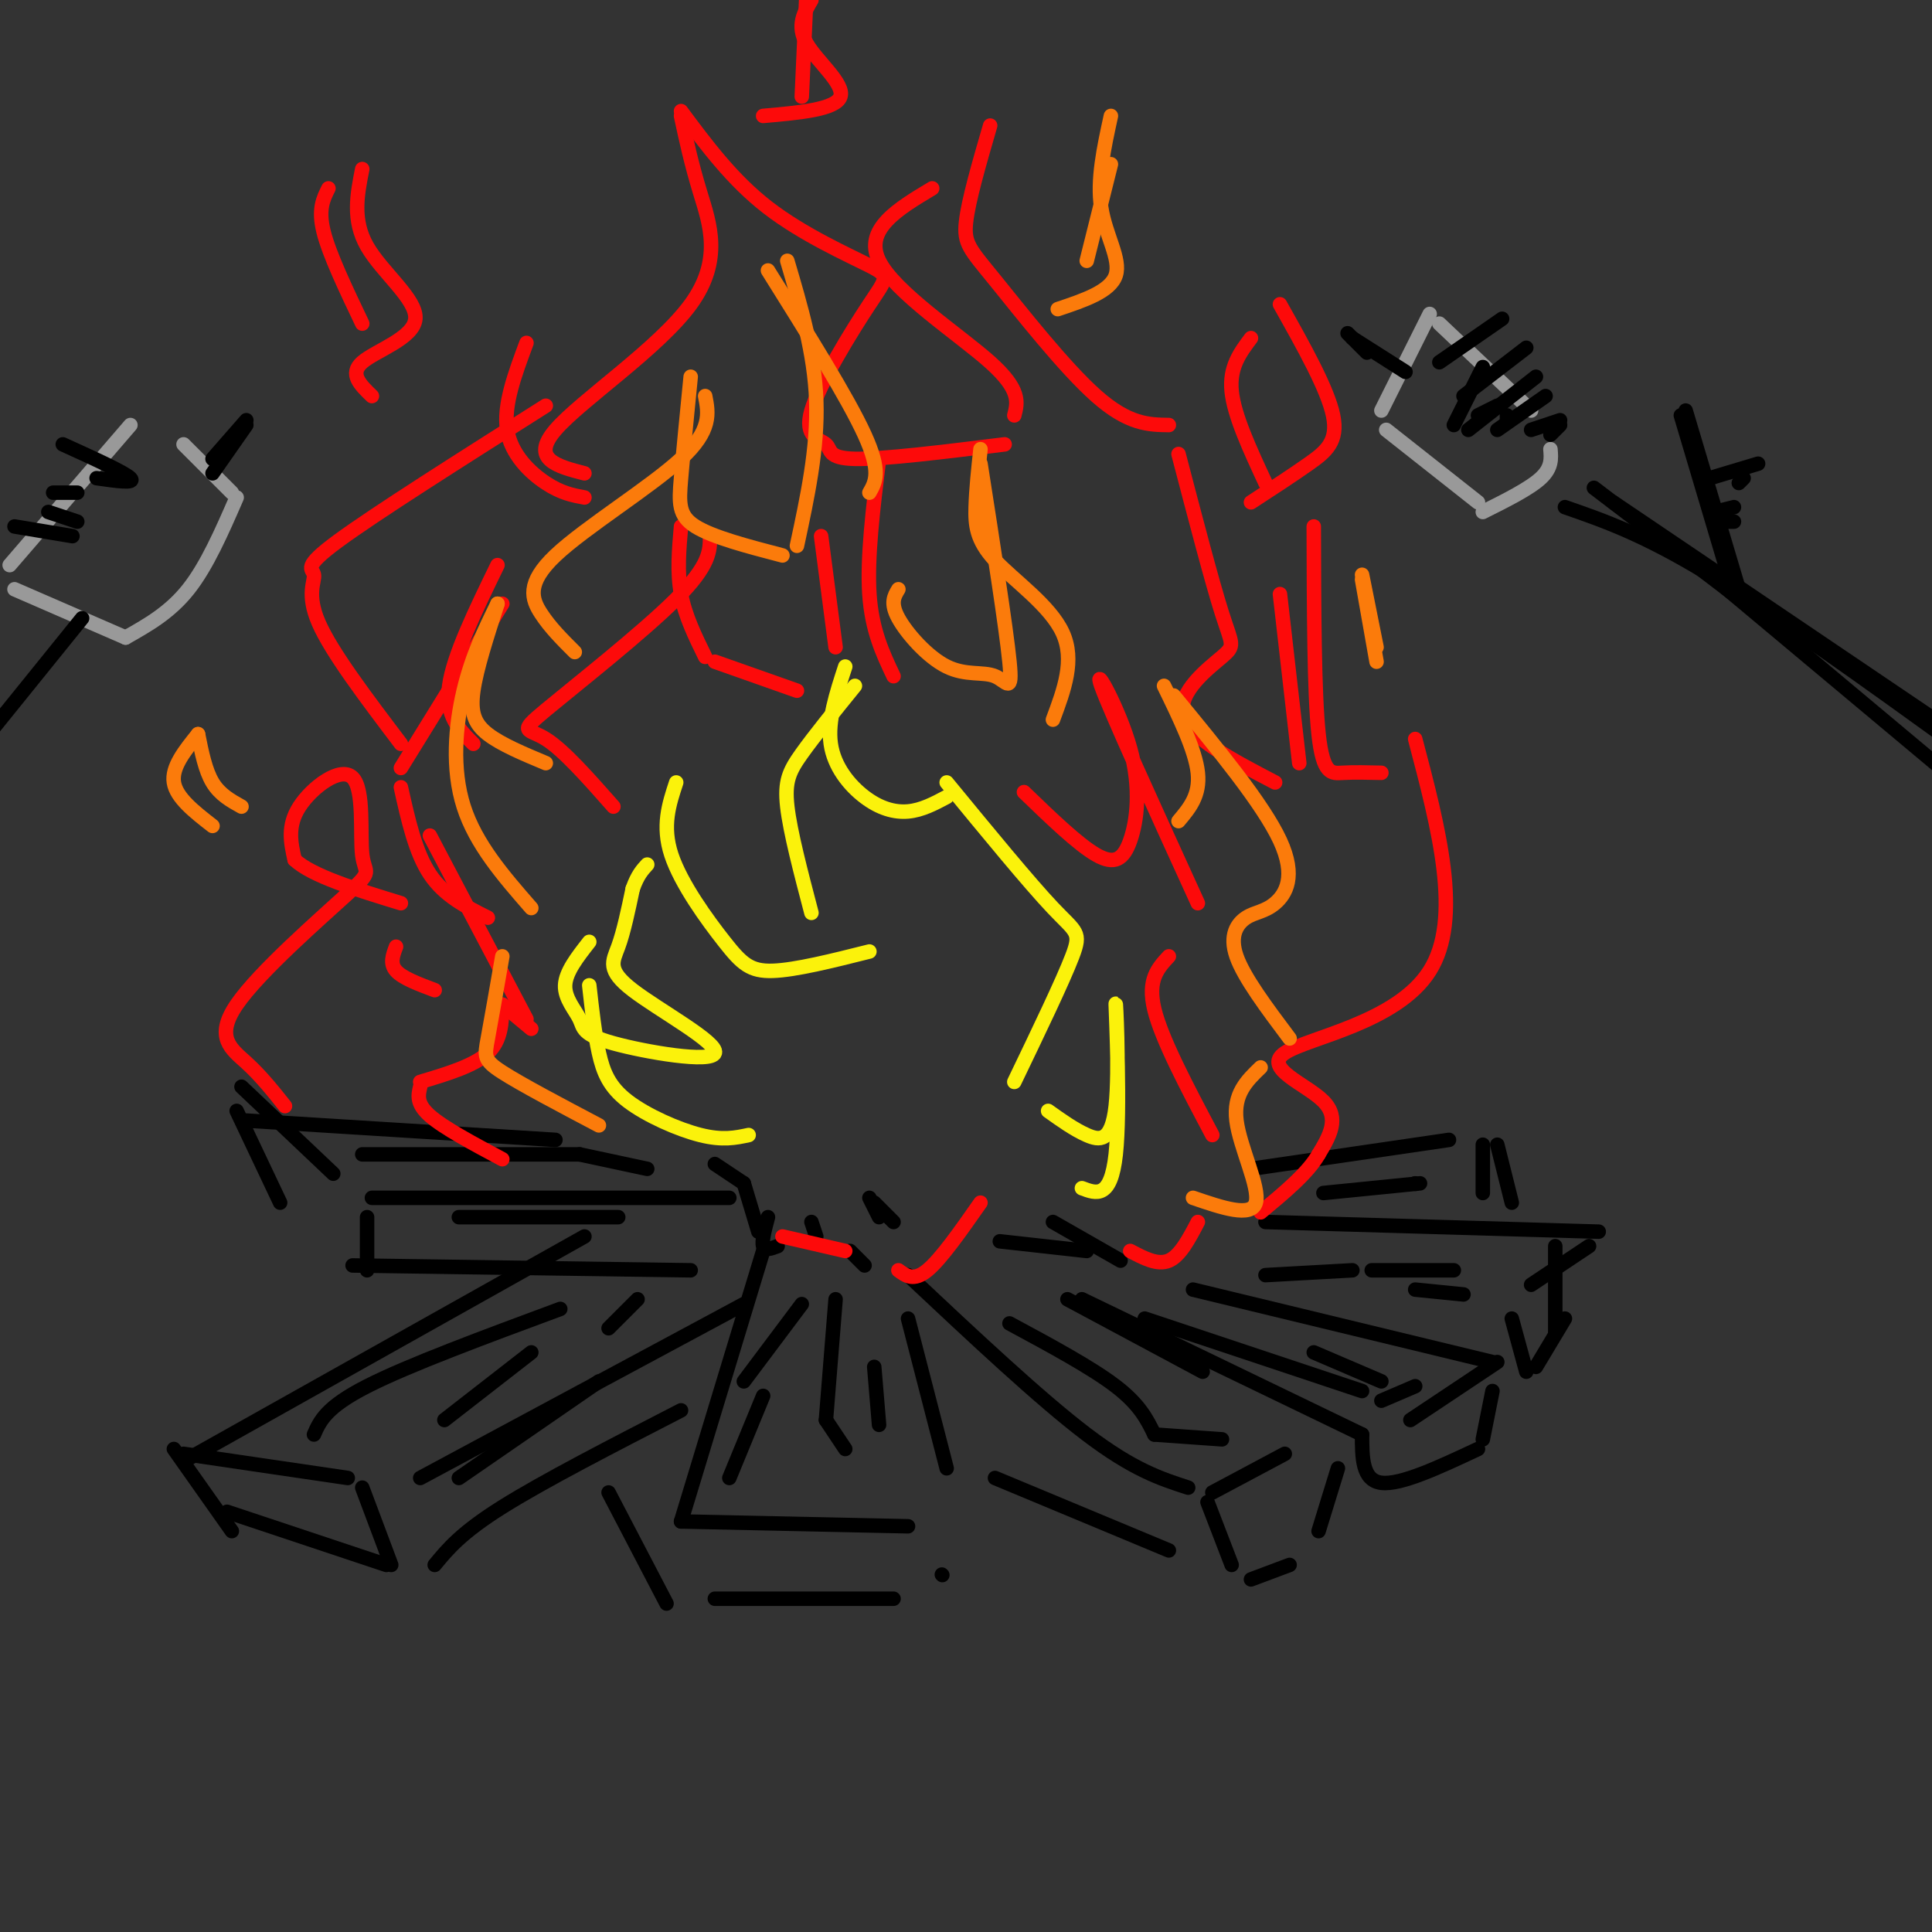 <svg viewBox='0 0 400 400' version='1.1' xmlns='http://www.w3.org/2000/svg' xmlns:xlink='http://www.w3.org/1999/xlink'><rect x="0" y="0" width="400" height="400" fill="#333333" stroke="none"/><g fill='none' stroke='rgb(0,0,0)' stroke-width='3' stroke-linecap='round' stroke-linejoin='round'><path d='M121,256c0.000,0.000 -82.000,46.000 -82,46'/><path d='M38,301c0.000,0.000 34.000,5.000 34,5'/><path d='M154,270c0.000,0.000 -67.000,36.000 -67,36'/><path d='M36,300c0.000,0.000 12.000,17.000 12,17'/><path d='M75,308c0.000,0.000 6.000,16.000 6,16'/><path d='M47,313c0.000,0.000 33.000,11.000 33,11'/><path d='M90,324c2.750,-3.333 5.500,-6.667 14,-12c8.500,-5.333 22.750,-12.667 37,-20'/><path d='M158,259c0.000,0.000 -17.000,56.000 -17,56'/><path d='M141,315c0.000,0.000 47.000,1.000 47,1'/><path d='M188,273c0.000,0.000 8.000,31.000 8,31'/><path d='M126,309c0.000,0.000 12.000,23.000 12,23'/><path d='M148,331c0.000,0.000 37.000,0.000 37,0'/><path d='M195,326c0.000,0.000 0.100,0.100 0.1,0.1'/><path d='M188,264c13.667,12.833 27.333,25.667 37,33c9.667,7.333 15.333,9.167 21,11'/><path d='M224,269c0.000,0.000 58.000,28.000 58,28'/><path d='M251,309c0.000,0.000 15.000,-8.000 15,-8'/><path d='M250,311c0.000,0.000 5.000,13.000 5,13'/><path d='M277,304c0.000,0.000 -4.000,13.000 -4,13'/><path d='M267,324c0.000,0.000 -8.000,3.000 -8,3'/><path d='M206,306c0.000,0.000 36.000,15.000 36,15'/><path d='M247,267c0.000,0.000 62.000,15.000 62,15'/><path d='M310,282c0.000,0.000 -18.000,12.000 -18,12'/><path d='M262,253c0.000,0.000 69.000,2.000 69,2'/><path d='M329,258c0.000,0.000 -12.000,8.000 -12,8'/><path d='M259,242c0.000,0.000 41.000,-6.000 41,-6'/><path d='M307,237c0.000,0.000 0.000,10.000 0,10'/><path d='M322,258c0.000,0.000 0.000,18.000 0,18'/><path d='M313,273c0.000,0.000 3.000,11.000 3,11'/><path d='M318,283c0.000,0.000 6.000,-10.000 6,-10'/><path d='M309,288c0.000,0.000 -2.000,10.000 -2,10'/><path d='M306,300c-8.000,3.750 -16.000,7.500 -20,7c-4.000,-0.500 -4.000,-5.250 -4,-10'/><path d='M50,225c0.000,0.000 19.000,18.000 19,18'/><path d='M76,252c0.000,0.000 0.000,11.000 0,11'/><path d='M49,230c0.000,0.000 9.000,19.000 9,19'/><path d='M77,248c0.000,0.000 74.000,0.000 74,0'/><path d='M73,262c0.000,0.000 70.000,1.000 70,1'/><path d='M51,232c0.000,0.000 64.000,4.000 64,4'/><path d='M148,241c0.000,0.000 6.000,4.000 6,4'/><path d='M154,245c0.000,0.000 3.000,10.000 3,10'/><path d='M159,252c-0.667,2.500 -1.333,5.000 -1,6c0.333,1.000 1.667,0.500 3,0'/><path d='M168,253c0.000,0.000 1.000,3.000 1,3'/><path d='M176,259c0.000,0.000 3.000,3.000 3,3'/><path d='M166,270c0.000,0.000 -12.000,16.000 -12,16'/><path d='M173,269c0.000,0.000 -2.000,25.000 -2,25'/><path d='M171,294c0.000,0.000 4.000,6.000 4,6'/><path d='M181,283c0.000,0.000 1.000,12.000 1,12'/><path d='M158,289c0.000,0.000 -7.000,17.000 -7,17'/><path d='M116,271c-15.750,5.833 -31.500,11.667 -40,16c-8.500,4.333 -9.750,7.167 -11,10'/><path d='M110,280c0.000,0.000 -18.000,14.000 -18,14'/><path d='M132,269c0.000,0.000 -6.000,6.000 -6,6'/><path d='M95,306c0.000,0.000 29.000,-20.000 29,-20'/><path d='M221,269c0.000,0.000 28.000,15.000 28,15'/><path d='M209,274c8.500,4.583 17.000,9.167 22,13c5.000,3.833 6.500,6.917 8,10'/><path d='M239,297c0.000,0.000 14.000,1.000 14,1'/><path d='M237,273c0.000,0.000 45.000,15.000 45,15'/><path d='M286,290c0.000,0.000 7.000,-3.000 7,-3'/><path d='M286,286c0.000,0.000 -14.000,-6.000 -14,-6'/><path d='M262,264c0.000,0.000 18.000,-1.000 18,-1'/><path d='M284,263c0.000,0.000 17.000,0.000 17,0'/><path d='M293,267c0.000,0.000 10.000,1.000 10,1'/><path d='M274,247c0.000,0.000 20.000,-2.000 20,-2'/><path d='M293,245c0.000,0.000 0.100,0.100 0.1,0.1'/><path d='M310,237c0.000,0.000 3.000,12.000 3,12'/><path d='M75,239c0.000,0.000 45.000,0.000 45,0'/><path d='M120,239c0.000,0.000 14.000,3.000 14,3'/><path d='M95,252c0.000,0.000 33.000,0.000 33,0'/><path d='M218,253c0.000,0.000 14.000,8.000 14,8'/><path d='M207,257c0.000,0.000 18.000,2.000 18,2'/><path d='M185,253c0.000,0.000 -4.000,-4.000 -4,-4'/><path d='M180,248c0.000,0.000 2.000,4.000 2,4'/></g>
<g fill='none' stroke='rgb(253,10,10)' stroke-width='3' stroke-linecap='round' stroke-linejoin='round'><path d='M59,229c-2.479,-3.115 -4.959,-6.229 -8,-9c-3.041,-2.771 -6.645,-5.197 -2,-12c4.645,-6.803 17.537,-17.983 23,-23c5.463,-5.017 3.495,-3.870 3,-8c-0.495,-4.130 0.482,-13.535 -2,-16c-2.482,-2.465 -8.423,2.010 -11,6c-2.577,3.990 -1.788,7.495 -1,11'/><path d='M61,178c3.500,3.333 12.750,6.167 22,9'/><path d='M82,196c-0.667,1.750 -1.333,3.500 0,5c1.333,1.500 4.667,2.750 8,4'/><path d='M101,190c-4.500,-2.250 -9.000,-4.500 -12,-9c-3.000,-4.500 -4.500,-11.250 -6,-18'/><path d='M83,154c-7.179,-9.476 -14.357,-18.952 -17,-25c-2.643,-6.048 -0.750,-8.667 -1,-10c-0.250,-1.333 -2.643,-1.381 5,-7c7.643,-5.619 25.321,-16.810 43,-28'/><path d='M109,71c-2.400,6.444 -4.800,12.889 -4,18c0.800,5.111 4.800,8.889 8,11c3.200,2.111 5.600,2.556 8,3'/><path d='M121,98c-5.619,-1.452 -11.238,-2.905 -6,-9c5.238,-6.095 21.333,-16.833 28,-26c6.667,-9.167 3.905,-16.762 2,-23c-1.905,-6.238 -2.952,-11.119 -4,-16'/><path d='M141,23c5.334,7.171 10.667,14.342 18,20c7.333,5.658 16.664,9.802 21,12c4.336,2.198 3.676,2.448 0,8c-3.676,5.552 -10.367,16.406 -12,22c-1.633,5.594 1.791,5.929 3,7c1.209,1.071 0.203,2.877 6,3c5.797,0.123 18.399,-1.439 31,-3'/><path d='M210,86c0.689,-2.644 1.378,-5.289 -5,-11c-6.378,-5.711 -19.822,-14.489 -23,-21c-3.178,-6.511 3.911,-10.756 11,-15'/><path d='M205,26c-2.256,7.774 -4.512,15.548 -5,20c-0.488,4.452 0.792,5.583 6,12c5.208,6.417 14.345,18.119 21,24c6.655,5.881 10.827,5.940 15,6'/><path d='M244,94c3.452,13.202 6.905,26.405 9,33c2.095,6.595 2.833,6.583 0,9c-2.833,2.417 -9.238,7.262 -8,12c1.238,4.738 10.119,9.369 19,14'/><path d='M269,158c0.000,0.000 -4.000,-35.000 -4,-35'/><path d='M272,109c0.044,17.267 0.089,34.533 1,43c0.911,8.467 2.689,8.133 5,8c2.311,-0.133 5.156,-0.067 8,0'/><path d='M293,153c4.905,18.595 9.810,37.190 3,48c-6.810,10.810 -25.333,13.833 -30,17c-4.667,3.167 4.524,6.476 8,10c3.476,3.524 1.238,7.262 -1,11'/><path d='M273,239c-2.167,3.833 -7.083,7.917 -12,12'/><path d='M248,253c-1.833,3.500 -3.667,7.000 -6,8c-2.333,1.000 -5.167,-0.500 -8,-2'/><path d='M203,249c-4.083,5.833 -8.167,11.667 -11,14c-2.833,2.333 -4.417,1.167 -6,0'/><path d='M175,259c0.000,0.000 -13.000,-3.000 -13,-3'/><path d='M104,240c-6.083,-3.250 -12.167,-6.500 -15,-9c-2.833,-2.500 -2.417,-4.250 -2,-6'/><path d='M87,224c5.583,-1.667 11.167,-3.333 14,-6c2.833,-2.667 2.917,-6.333 3,-10'/><path d='M104,208c0.000,0.000 6.000,5.000 6,5'/><path d='M109,211c0.000,0.000 -20.000,-38.000 -20,-38'/><path d='M83,159c0.000,0.000 21.000,-34.000 21,-34'/><path d='M103,117c-4.583,9.417 -9.167,18.833 -10,25c-0.833,6.167 2.083,9.083 5,12'/><path d='M127,167c-5.155,-5.845 -10.310,-11.690 -14,-14c-3.690,-2.310 -5.917,-1.083 0,-6c5.917,-4.917 19.976,-15.976 27,-23c7.024,-7.024 7.012,-10.012 7,-13'/><path d='M141,109c-0.417,4.750 -0.833,9.500 0,14c0.833,4.500 2.917,8.750 5,13'/><path d='M148,137c0.000,0.000 17.000,6.000 17,6'/><path d='M173,134c0.000,0.000 -3.000,-23.000 -3,-23'/><path d='M182,95c-1.250,10.250 -2.500,20.500 -2,28c0.500,7.500 2.750,12.250 5,17'/><path d='M212,164c5.627,5.434 11.254,10.868 15,13c3.746,2.132 5.612,0.963 7,-3c1.388,-3.963 2.297,-10.721 0,-19c-2.297,-8.279 -7.799,-18.080 -6,-13c1.799,5.080 10.900,25.040 20,45'/><path d='M242,198c-2.250,2.417 -4.500,4.833 -3,11c1.500,6.167 6.750,16.083 12,26'/><path d='M262,100c-3.250,-7.000 -6.500,-14.000 -7,-19c-0.500,-5.000 1.750,-8.000 4,-11'/><path d='M265,63c4.933,8.778 9.867,17.556 11,23c1.133,5.444 -1.533,7.556 -5,10c-3.467,2.444 -7.733,5.222 -12,8'/><path d='M166,20c0.000,0.000 1.000,-22.000 1,-22'/><path d='M168,0c-1.556,2.667 -3.111,5.333 -1,9c2.111,3.667 7.889,8.333 7,11c-0.889,2.667 -8.444,3.333 -16,4'/><path d='M75,67c-3.417,-7.167 -6.833,-14.333 -8,-19c-1.167,-4.667 -0.083,-6.833 1,-9'/><path d='M75,35c-1.048,5.292 -2.095,10.583 1,16c3.095,5.417 10.333,10.958 10,15c-0.333,4.042 -8.238,6.583 -11,9c-2.762,2.417 -0.381,4.708 2,7'/></g>
<g fill='none' stroke='rgb(251,242,11)' stroke-width='3' stroke-linecap='round' stroke-linejoin='round'><path d='M155,235c-2.696,0.577 -5.393,1.155 -10,0c-4.607,-1.155 -11.125,-4.042 -15,-7c-3.875,-2.958 -5.107,-5.988 -6,-10c-0.893,-4.012 -1.446,-9.006 -2,-14'/><path d='M122,195c-2.446,3.122 -4.892,6.244 -5,9c-0.108,2.756 2.124,5.146 3,7c0.876,1.854 0.398,3.174 7,5c6.602,1.826 20.285,4.160 21,2c0.715,-2.160 -11.538,-8.812 -17,-13c-5.462,-4.188 -4.132,-5.911 -3,-9c1.132,-3.089 2.066,-7.545 3,-12'/><path d='M131,184c1.000,-2.833 2.000,-3.917 3,-5'/><path d='M140,162c-1.488,4.506 -2.976,9.012 -1,15c1.976,5.988 7.417,13.458 11,18c3.583,4.542 5.310,6.155 10,6c4.690,-0.155 12.345,-2.077 20,-4'/><path d='M168,189c-2.200,-8.378 -4.400,-16.756 -5,-22c-0.600,-5.244 0.400,-7.356 3,-11c2.600,-3.644 6.800,-8.822 11,-14'/><path d='M175,138c-1.839,5.625 -3.679,11.250 -3,16c0.679,4.750 3.875,8.625 7,11c3.125,2.375 6.179,3.250 9,3c2.821,-0.250 5.411,-1.625 8,-3'/><path d='M196,162c8.578,10.444 17.156,20.889 22,26c4.844,5.111 5.956,4.889 4,10c-1.956,5.111 -6.978,15.556 -12,26'/><path d='M217,230c2.691,1.920 5.381,3.841 8,5c2.619,1.159 5.166,1.558 6,-6c0.834,-7.558 -0.045,-23.073 0,-21c0.045,2.073 1.013,21.735 0,31c-1.013,9.265 -4.006,8.132 -7,7'/></g>
<g fill='none' stroke='rgb(251,123,11)' stroke-width='3' stroke-linecap='round' stroke-linejoin='round'><path d='M124,233c-8.044,-4.244 -16.089,-8.489 -20,-11c-3.911,-2.511 -3.689,-3.289 -3,-7c0.689,-3.711 1.844,-10.356 3,-17'/><path d='M110,188c-5.756,-6.600 -11.511,-13.200 -14,-21c-2.489,-7.800 -1.711,-16.800 0,-24c1.711,-7.200 4.356,-12.600 7,-18'/><path d='M103,125c-2.178,6.733 -4.356,13.467 -5,18c-0.644,4.533 0.244,6.867 3,9c2.756,2.133 7.378,4.067 12,6'/><path d='M119,135c-2.554,-2.542 -5.107,-5.083 -7,-8c-1.893,-2.917 -3.125,-6.208 3,-12c6.125,-5.792 19.607,-14.083 26,-20c6.393,-5.917 5.696,-9.458 5,-13'/><path d='M143,78c-0.778,7.889 -1.556,15.778 -2,21c-0.444,5.222 -0.556,7.778 3,10c3.556,2.222 10.778,4.111 18,6'/><path d='M165,113c2.167,-10.083 4.333,-20.167 4,-30c-0.333,-9.833 -3.167,-19.417 -6,-29'/><path d='M159,56c8.250,13.167 16.500,26.333 20,34c3.500,7.667 2.250,9.833 1,12'/><path d='M186,122c-0.863,1.423 -1.726,2.845 0,6c1.726,3.155 6.040,8.041 10,10c3.960,1.959 7.566,0.989 10,2c2.434,1.011 3.695,4.003 3,-3c-0.695,-7.003 -3.348,-24.002 -6,-41'/><path d='M203,93c-0.446,4.167 -0.893,8.333 -1,12c-0.107,3.667 0.125,6.833 4,11c3.875,4.167 11.393,9.333 14,15c2.607,5.667 0.304,11.833 -2,18'/><path d='M244,170c2.250,-2.667 4.500,-5.333 4,-10c-0.500,-4.667 -3.750,-11.333 -7,-18'/><path d='M243,144c9.263,11.262 18.526,22.523 22,30c3.474,7.477 1.158,11.169 -1,13c-2.158,1.831 -4.158,1.801 -6,3c-1.842,1.199 -3.526,3.628 -2,8c1.526,4.372 6.263,10.686 11,17'/><path d='M261,221c-2.844,2.733 -5.689,5.467 -5,11c0.689,5.533 4.911,13.867 4,17c-0.911,3.133 -6.956,1.067 -13,-1'/><path d='M285,137c0.000,0.000 -3.000,-17.000 -3,-17'/><path d='M282,119c0.000,0.000 3.000,15.000 3,15'/><path d='M225,54c0.000,0.000 5.000,-20.000 5,-20'/><path d='M230,24c-1.444,6.622 -2.889,13.244 -2,19c0.889,5.756 4.111,10.644 3,14c-1.111,3.356 -6.556,5.178 -12,7'/><path d='M50,167c-2.250,-1.250 -4.500,-2.500 -6,-5c-1.500,-2.500 -2.250,-6.250 -3,-10'/><path d='M41,152c-2.750,3.417 -5.500,6.833 -5,10c0.500,3.167 4.250,6.083 8,9'/></g>
<g fill='none' stroke='rgb(153,153,153)' stroke-width='3' stroke-linecap='round' stroke-linejoin='round'><path d='M296,65c0.000,0.000 -10.000,20.000 -10,20'/><path d='M287,89c0.000,0.000 19.000,15.000 19,15'/><path d='M298,67c0.000,0.000 19.000,18.000 19,18'/><path d='M321,93c0.167,1.917 0.333,3.833 -2,6c-2.333,2.167 -7.167,4.583 -12,7'/><path d='M38,92c0.000,0.000 10.000,10.000 10,10'/><path d='M49,103c-3.083,7.083 -6.167,14.167 -10,19c-3.833,4.833 -8.417,7.417 -13,10'/><path d='M26,132c0.000,0.000 -23.000,-10.000 -23,-10'/><path d='M2,117c0.000,0.000 25.000,-29.000 25,-29'/></g>
<g fill='none' stroke='rgb(0,0,0)' stroke-width='3' stroke-linecap='round' stroke-linejoin='round'><path d='M279,69c0.000,0.000 4.000,4.000 4,4'/><path d='M280,70c0.000,0.000 11.000,7.000 11,7'/><path d='M330,101c0.000,0.000 42.000,32.000 42,32'/><path d='M334,104c0.000,0.000 71.000,48.000 71,48'/><path d='M324,105c8.167,2.833 16.333,5.667 30,14c13.667,8.333 32.833,22.167 52,36'/><path d='M44,95c0.000,0.000 7.000,-8.000 7,-8'/><path d='M51,88c0.000,0.000 -7.000,10.000 -7,10'/><path d='M17,128c0.000,0.000 -21.000,26.000 -21,26'/><path d='M349,85c0.000,0.000 11.000,37.000 11,37'/><path d='M348,86c0.000,0.000 11.000,37.000 11,37'/><path d='M354,119c0.000,0.000 49.000,41.000 49,41'/><path d='M298,75c0.000,0.000 13.000,-9.000 13,-9'/><path d='M301,88c0.000,0.000 6.000,-12.000 6,-12'/><path d='M306,86c0.000,0.000 4.000,-2.000 4,-2'/><path d='M312,87c0.000,0.000 0.000,-1.000 0,-1'/><path d='M20,99c4.083,0.583 8.167,1.167 7,0c-1.167,-1.167 -7.583,-4.083 -14,-7'/><path d='M16,102c0.000,0.000 -5.000,0.000 -5,0'/><path d='M16,108c0.000,0.000 -6.000,-2.000 -6,-2'/><path d='M15,111c0.000,0.000 -12.000,-2.000 -12,-2'/><path d='M303,82c0.000,0.000 13.000,-10.000 13,-10'/><path d='M304,89c0.000,0.000 14.000,-11.000 14,-11'/><path d='M310,89c0.000,0.000 10.000,-7.000 10,-7'/><path d='M317,89c0.000,0.000 6.000,-2.000 6,-2'/><path d='M321,90c0.000,0.000 2.000,-2.000 2,-2'/><path d='M354,99c0.000,0.000 10.000,-3.000 10,-3'/><path d='M360,100c0.000,0.000 1.000,-1.000 1,-1'/><path d='M355,106c0.000,0.000 4.000,-1.000 4,-1'/><path d='M357,108c0.000,0.000 2.000,0.000 2,0'/></g>
</svg>